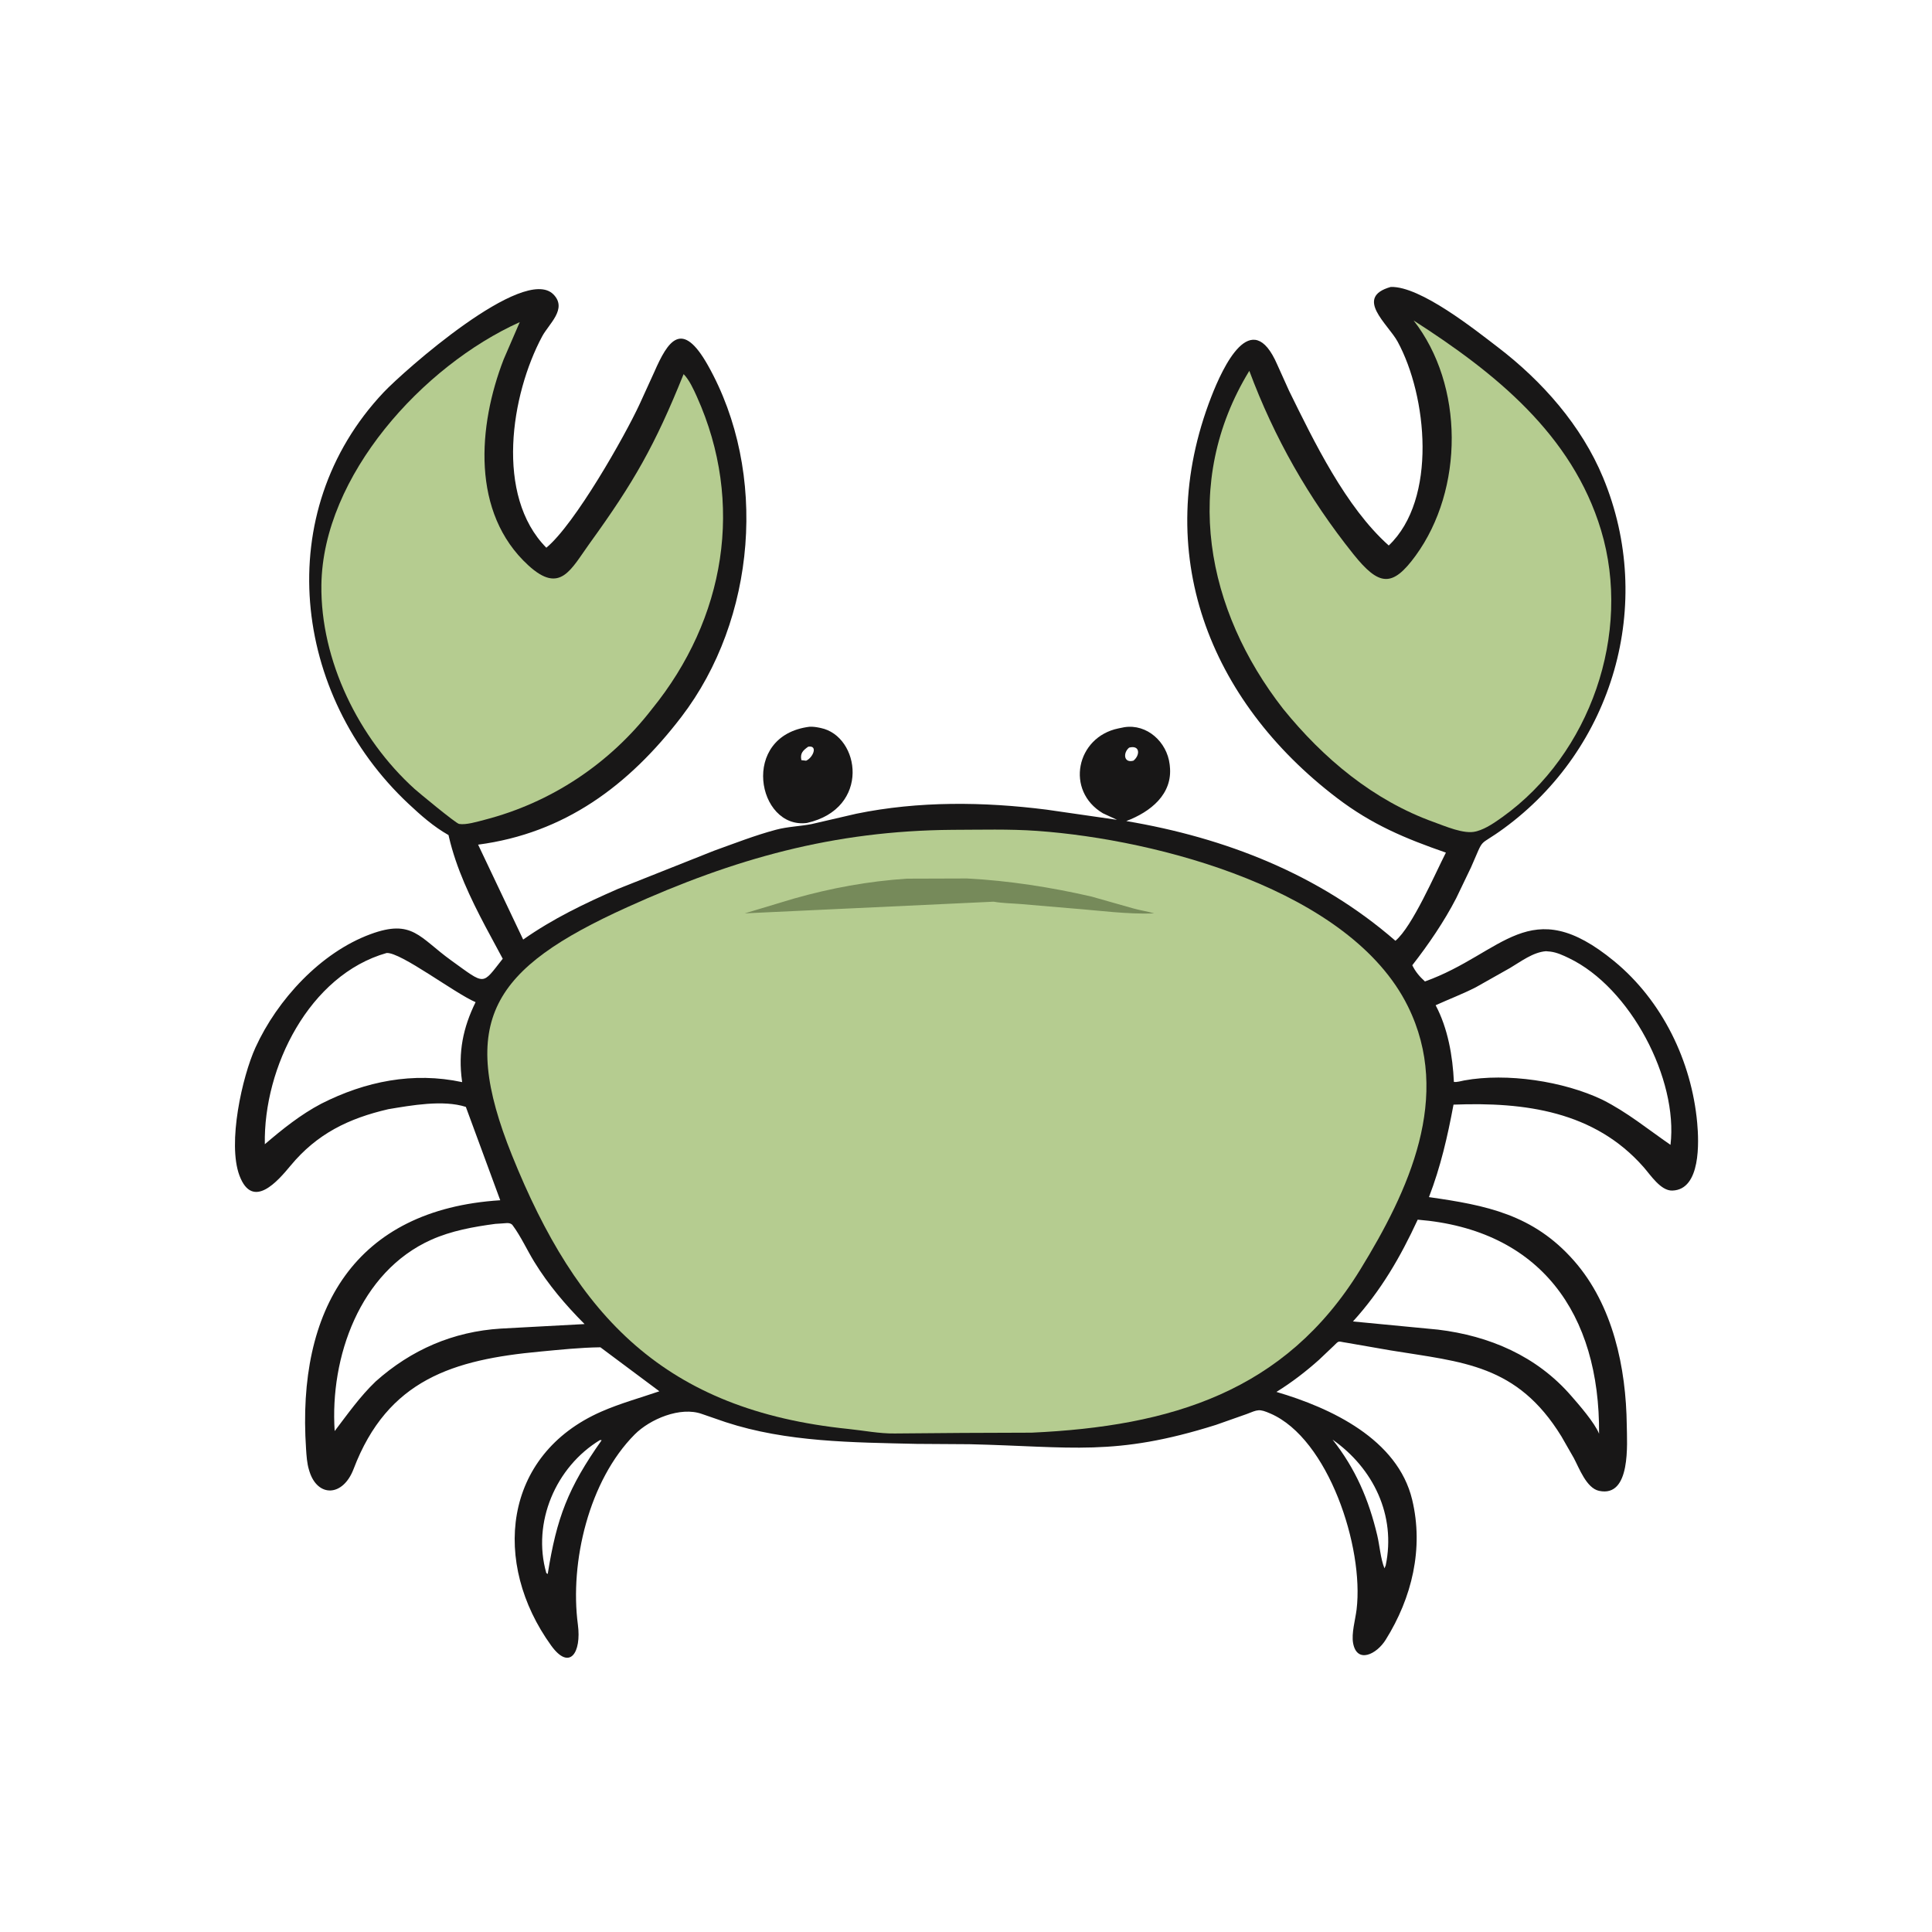<svg version="1.1" xmlns="http://www.w3.org/2000/svg" style="display: block;" viewBox="0 0 2048 2048" width="640" height="640">
<path transform="translate(0,0)" fill="rgb(24,23,23)" d="M 858.36 770.349 C 861.866 770.273 864.921 770.658 868.362 771.357 L 870 771.7 C 911.726 780.211 923.312 857.049 855.359 872.369 C 802.774 879.209 783.649 779.588 858.36 770.349 z M 856.779 791.5 C 850.965 795.598 847.999 798.709 849.5 805.802 L 854.5 806.377 C 861.748 803.263 867.439 789.847 856.779 791.5 z"/>
<path transform="translate(0,0)" fill="rgb(24,23,23)" d="M 1474.26 304.177 C 1505.69 303.154 1564.15 350.001 1587.64 367.939 C 1634.77 403.934 1676.45 451.067 1699.35 506.302 C 1755.01 640.5 1709.89 793.527 1594.12 878.152 C 1565.56 899.027 1574.38 885.244 1559.34 919.416 L 1543.58 952.234 C 1530.98 976.674 1514.04 1001.51 1497.08 1023.21 C 1500.59 1030.31 1504.74 1035.11 1510.5 1040.39 C 1593.76 1010.5 1621.29 945.041 1711.12 1018.92 C 1762.18 1060.92 1793.18 1125.04 1799.1 1190.28 C 1800.92 1210.29 1803.14 1261.22 1772.69 1262.05 C 1760.46 1262.39 1749.75 1245.7 1742.42 1237.35 C 1690.24 1177.84 1616.16 1168.06 1540.78 1170.96 C 1534.47 1204.73 1527.16 1236.77 1514.75 1268.99 C 1575.32 1277.62 1625.34 1287.32 1668.53 1336.48 C 1709.83 1383.51 1723.73 1449.88 1724.44 1510.85 C 1724.66 1529.81 1729.15 1587.76 1695.03 1580.35 C 1681.67 1577.45 1674.07 1556.35 1668.25 1545.48 L 1655.19 1522.68 C 1608.16 1446.15 1550.47 1443.96 1474.33 1431.51 L 1427.33 1423.34 C 1417.89 1422.05 1420.11 1420.36 1413.4 1427.03 L 1398.15 1441.5 C 1384.06 1454.1 1369.15 1465.52 1353.07 1475.49 C 1410.92 1492.45 1481.59 1525.63 1496.96 1589.74 C 1509.35 1641.42 1496.71 1693.75 1468.88 1738.24 C 1459.09 1753.89 1438.49 1763.66 1434.38 1742 C 1432.39 1731.52 1436.75 1716.8 1438.04 1706.12 C 1446.01 1640.19 1408.09 1525.12 1346.83 1498.47 C 1334.5 1493.1 1333.48 1494.31 1321.36 1499.01 L 1288.91 1510.45 C 1181.49 1544.29 1136.02 1533.43 1027.79 1530.93 L 971.54 1530.57 C 903.805 1528.97 834.121 1528.81 769.157 1507.52 L 744.216 1498.92 C 721.164 1490.53 688.817 1504.47 672.791 1520.59 C 624.238 1569.41 603.802 1655.95 612.578 1722.18 C 616.508 1751.83 603.936 1771.6 584.211 1744.29 C 521.319 1657.22 532.55 1542.33 637.542 1496.32 C 657.347 1487.64 678.536 1481.83 698.971 1474.82 L 636.451 1428.19 C 614.986 1428.45 593.83 1430.74 572.5 1432.73 C 480.984 1441.25 410.991 1462.14 374.846 1557.12 C 363.514 1586.9 336.802 1587.24 328.125 1560.04 L 327.604 1558.33 C 325.368 1551.17 324.921 1543.2 324.421 1535.73 C 314.545 1388.33 375.846 1282.12 530.282 1272.32 L 493.82 1173.36 C 469.71 1165.6 435.786 1171.77 411.672 1175.78 C 369.593 1185.53 336.074 1201.76 307.986 1235.66 C 294.792 1251.59 267.81 1283.29 253.85 1246.17 C 240.933 1211.83 256.742 1141.28 270.82 1110.41 C 293.868 1059.86 339.858 1009.67 392.921 990.195 C 437.288 973.91 444.517 993.792 478.365 1018.15 C 515.218 1044.66 510.559 1044.58 532.923 1016.31 L 514.533 982.099 C 498.702 952.116 483.565 920.293 475.871 887.1 L 475.447 885.216 C 459.49 876.176 446.303 864.487 433 852.024 C 310.087 736.876 286.562 543.158 406.668 415.871 C 427.267 394.04 555.35 280.158 586.698 312.123 C 601.665 327.384 581.884 343.201 574.731 356.546 C 541.563 418.423 524.593 525.409 579.141 580.605 C 609.368 555.706 662.247 462.481 678.006 428.427 L 693.48 394.531 C 708.016 361.348 722.679 337.997 750.434 387.294 C 814.527 501.133 801.515 656.501 722.261 759.968 C 666.34 832.974 598.318 883.317 506.819 895.363 L 554.586 995.972 C 586.56 973.557 619.503 957.825 655.146 942.234 L 756.756 901.856 C 778.503 894.065 800.269 885.499 822.6 879.553 C 835.171 876.205 847.788 875.984 860.37 873.549 L 907.737 862.581 C 973.715 849.027 1042.72 849.826 1109.32 858.25 L 1184.1 869.041 L 1169.06 862.075 C 1129.03 838.207 1140.83 781.343 1185.53 772.147 L 1191.76 770.88 C 1215.95 767.086 1237.05 786.644 1239.87 810.191 L 1240.06 812 C 1243.42 841.932 1219.46 860.698 1193.88 870.368 C 1298.91 888.068 1398.09 926.715 1479.21 997.263 C 1497.1 982.402 1521.55 925.553 1532.72 903.805 C 1489.48 888.812 1454.36 874.161 1417.19 845.839 C 1281.47 742.441 1219.85 585.529 1284.06 420.5 C 1296.13 389.485 1326.58 323.309 1353.98 386.584 L 1366.49 414.326 C 1392.93 468.079 1426.46 537.569 1472.13 578.248 C 1523.86 529.11 1512.85 419.597 1481.52 362.119 C 1471.4 343.549 1435.04 315.213 1474.26 304.177 z M 1638.76 1008.32 C 1624.99 1009.4 1612.26 1019.26 1600.7 1026.1 L 1564.42 1046.56 C 1550.48 1053.68 1536.04 1059.14 1521.83 1065.59 C 1534.84 1090.1 1539.92 1119.51 1541.19 1146.89 C 1544.59 1147.31 1548.68 1145.94 1552.08 1145.32 C 1597.55 1137.02 1657.38 1146.15 1698.4 1165.67 C 1725 1179.01 1746.53 1196.87 1770.8 1213.58 C 1779.05 1143.9 1728.33 1046.92 1663.18 1015.68 C 1656.89 1012.66 1650.53 1009.65 1643.53 1008.75 L 1638.76 1008.32 z M 525.115 1297.35 C 502.018 1300.43 478.492 1304.64 457.085 1314.23 C 381.284 1348.2 349.583 1438.95 354.773 1516.99 C 368.703 1498.74 381.541 1480.37 398.24 1464.39 C 435.916 1430.79 480.299 1411.5 530.902 1408.36 L 619.661 1403.57 C 599.481 1383.33 581.394 1362.05 566.383 1337.64 C 558.673 1325.1 552.126 1310.56 543.405 1298.82 C 540.6 1295.05 534.771 1297.03 530.442 1297.01 L 525.115 1297.35 z M 409.841 1010.21 C 327.844 1033.44 279.199 1131.52 280.729 1212.92 C 299.504 1196.88 318.662 1181.49 340.626 1169.93 C 387.374 1146.24 437.993 1135.98 489.923 1147.1 L 489.729 1145.83 C 485.535 1115.43 490.803 1089.46 504.144 1062.32 C 482.214 1053.05 424.95 1009.27 409.841 1010.21 z M 1502.83 1292.9 C 1484.4 1332.74 1463.87 1368.15 1434.19 1400.8 L 1524.27 1409.45 C 1578.92 1416.05 1628.99 1437.48 1665.53 1479.65 C 1673.7 1488.95 1690.4 1508.16 1695.08 1519.79 C 1696 1392.45 1632.86 1303.47 1502.83 1292.9 z M 636.04 1526.5 C 589.192 1554.83 563.802 1613.87 579.113 1667.5 L 580.611 1668.5 C 590.071 1608.94 602.14 1577.16 637.796 1526.68 L 636.04 1526.5 z M 1412.56 1526.04 C 1436.86 1556.81 1450.93 1589.47 1459.93 1627.51 C 1462.57 1638.68 1463.4 1652.01 1467.58 1662.5 L 1468.88 1659.5 C 1480.08 1606.25 1455.68 1556.33 1412.56 1526.04 z M 1196.96 792.5 C 1190.29 797.897 1191.07 809.249 1201.5 806.341 C 1208.72 800.511 1208.61 789.494 1196.96 792.5 z"/>
<path transform="translate(0,0)" fill="rgb(181,204,144)" d="M 550.969 341.466 L 533.902 380.943 C 506.675 451.223 499.174 543.629 560.075 599.319 C 594.004 630.345 605.037 603.69 625.28 575.688 C 671.726 511.444 694.177 472.382 724.649 396.581 C 730.613 402.544 735.276 412.844 738.737 420.544 C 789.486 533.433 768.921 655.942 690.893 751.87 C 646.235 809.569 584.33 850.79 513.559 869.06 C 506.39 870.911 493.842 874.727 486.62 873.399 C 483.121 872.755 443.123 839.614 439.461 836.3 C 380.296 782.76 339.66 700.084 340.691 620.113 C 342.183 504.346 448.159 387.779 550.969 341.466 z"/>
<path transform="translate(0,0)" fill="rgb(181,204,144)" d="M 1498.47 339.711 C 1584.16 394.738 1666.51 460.247 1697.18 562.033 C 1730.16 671.449 1685.76 799.334 1592.75 866.015 C 1584.82 871.701 1575.21 878.409 1565.71 881.059 L 1564.5 881.372 C 1552.09 884.695 1531.71 875.679 1520.05 871.499 C 1455.82 848.464 1402.82 804.033 1360.26 751.523 C 1278.67 647.002 1251.98 511.527 1324.32 393.105 C 1350.77 464.069 1387.13 528.023 1434.56 587.315 C 1461.89 621.479 1475.91 622.979 1500.64 589.01 C 1551.87 518.634 1552.13 408.358 1498.47 339.711 z"/>
<path transform="translate(0,0)" fill="rgb(181,204,144)" d="M 1009.76 879.653 C 1039.53 879.613 1069.76 878.664 1099.44 880.783 C 1228.02 889.961 1431.59 943.731 1492.39 1066.66 C 1539.75 1162.4 1493.33 1262.21 1441.84 1345.97 C 1362.23 1475.49 1240.97 1511.98 1093.5 1518.69 L 1020.5 1518.96 L 948.504 1519.55 C 932.328 1519.79 915.587 1516.42 899.452 1514.77 C 704.223 1494.79 611.489 1395.27 542.858 1224.97 C 485.154 1081.77 520.986 1026.88 664.968 961.64 C 778.644 910.131 883.469 880.625 1009.76 879.653 z"/>
<path transform="translate(0,0)" fill="rgb(118,138,90)" d="M 961.113 931.423 L 1025.03 931.217 C 1068.65 933.423 1114.6 940.599 1157.19 950.437 L 1201.48 963.005 C 1208.73 965.08 1216.32 966.005 1223.5 968.266 C 1194.13 969.317 1165.08 965.121 1135.91 962.918 L 1082.4 958.348 C 1072.75 957.541 1062.78 957.512 1053.25 955.825 L 789.473 968.197 L 841.562 952.532 C 881.1 941.34 920.123 934.189 961.113 931.423 z"/>
</svg>
